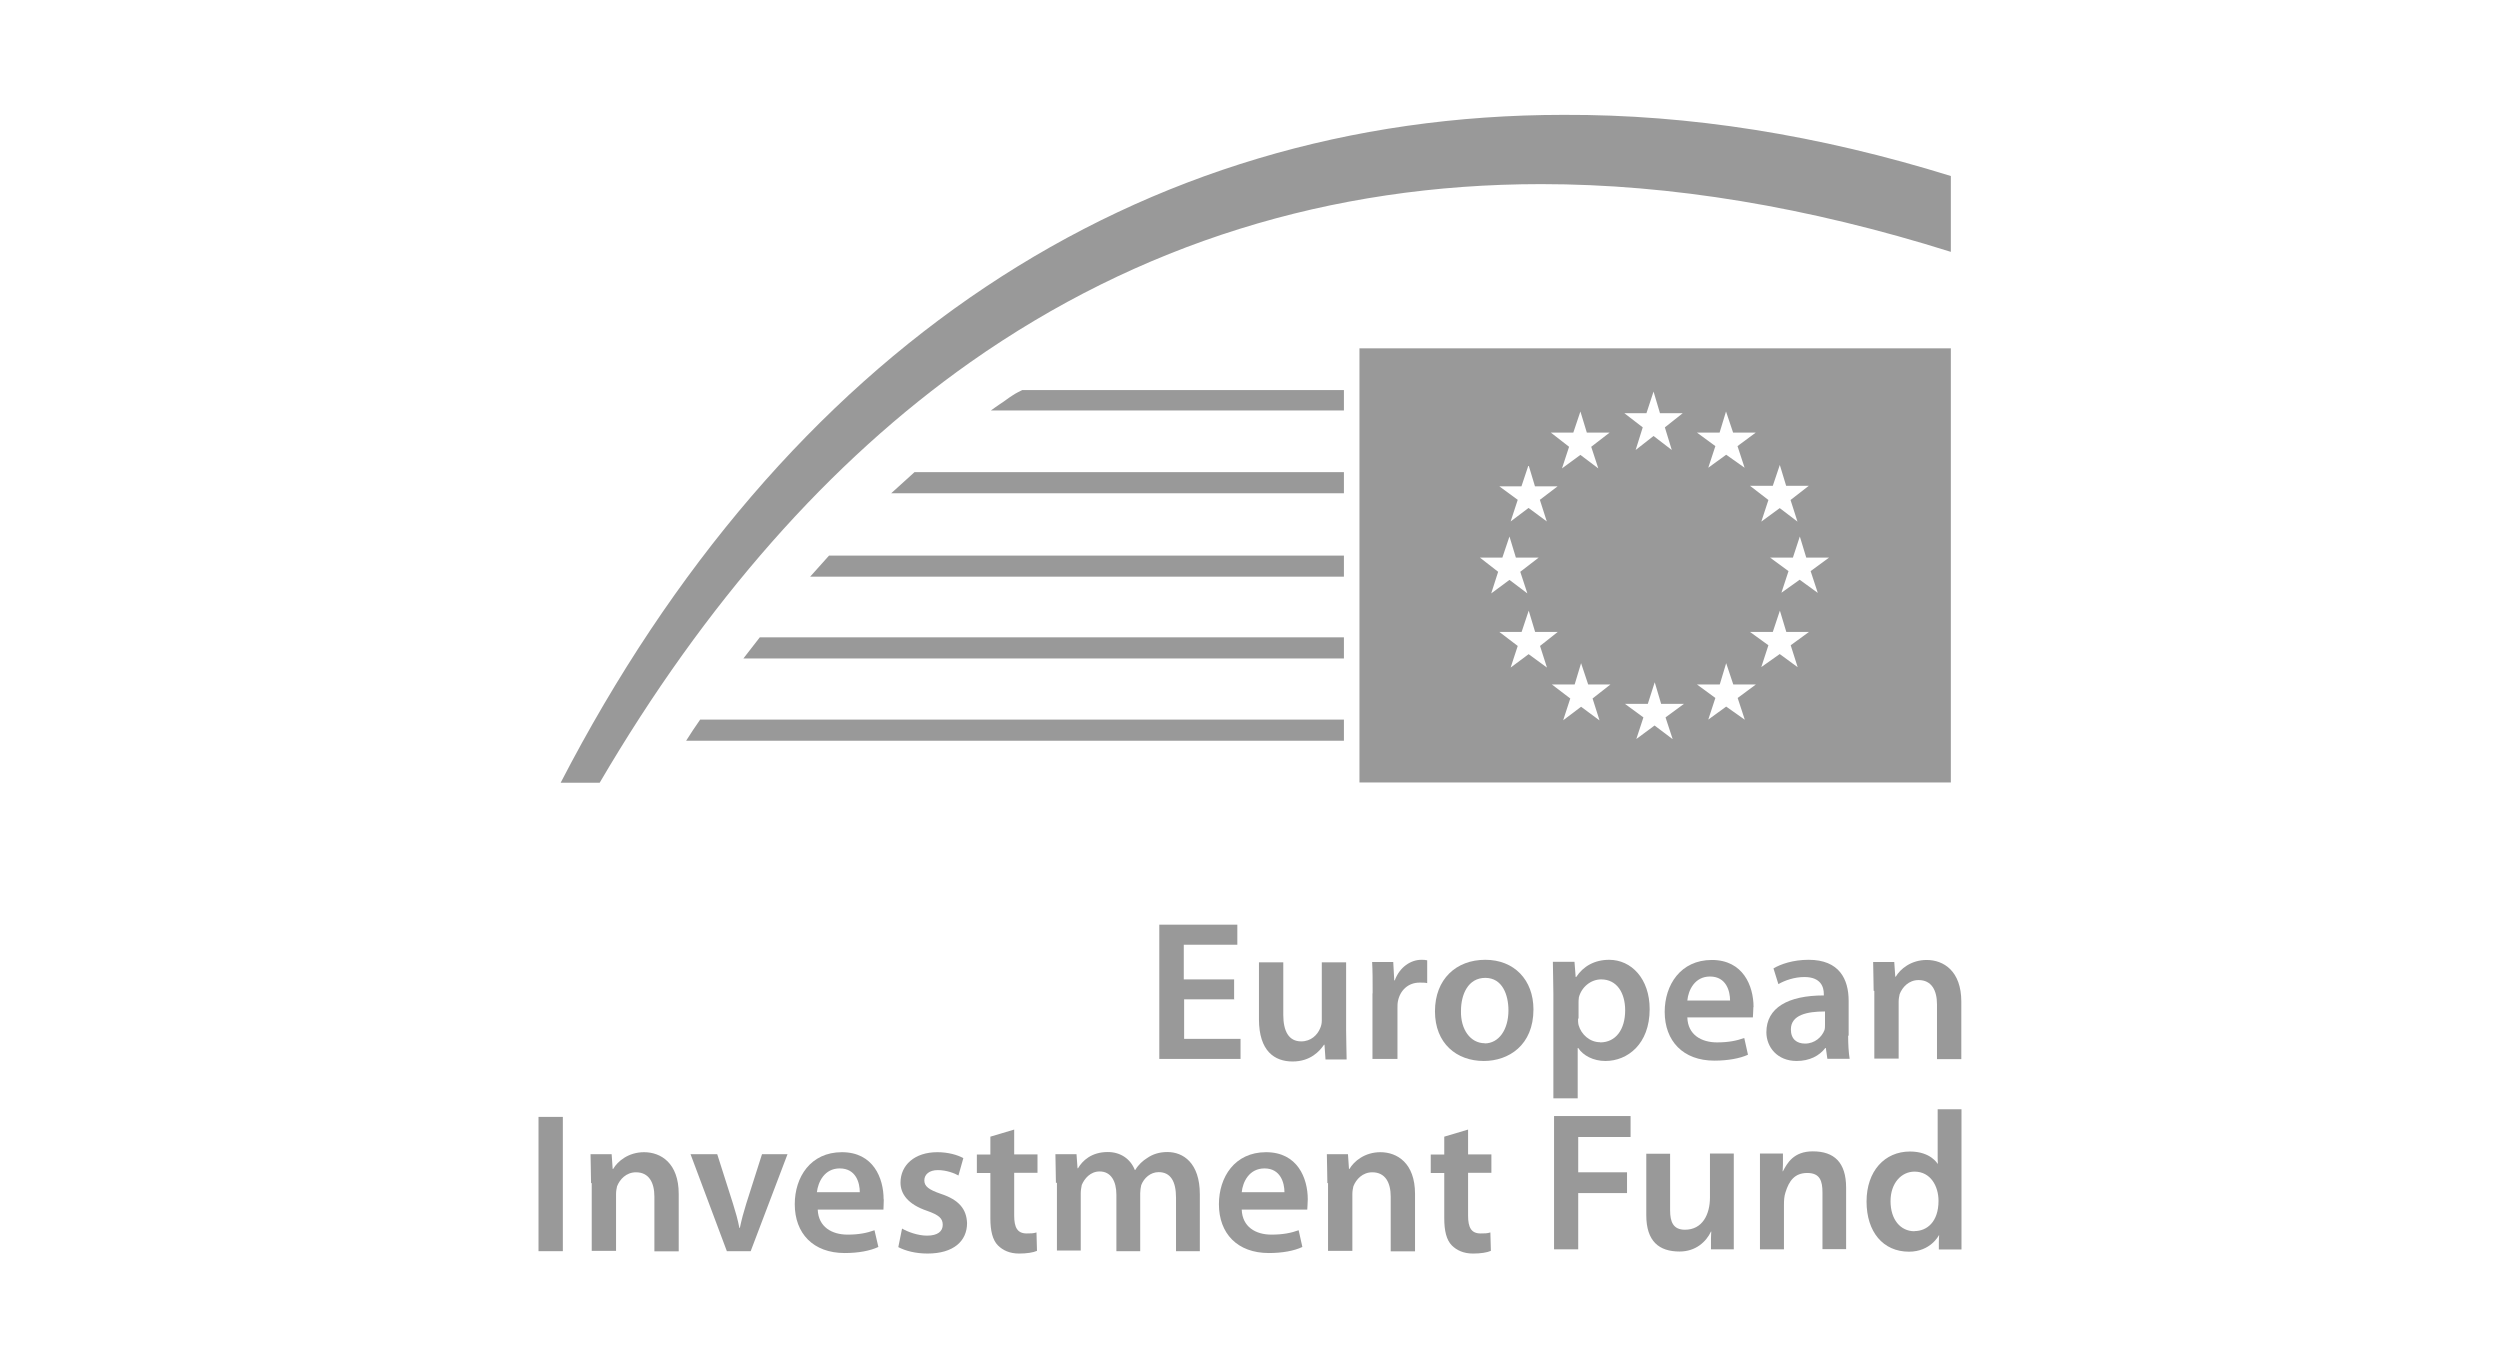 <?xml version="1.0" encoding="UTF-8"?>
<svg id="Capa_1" data-name="Capa 1" xmlns="http://www.w3.org/2000/svg" width="148" height="81" viewBox="0 0 148 81">
  <g id="g-1">
    <g>
      <path d="M80.48,20.62v25.7h35.01v-25.7h-35.01ZM105.36,27.51l.38,1.25h1.34l-1.08.84.41,1.28-1.05-.8-1.09.8.42-1.28-1.09-.84h1.35l.42-1.25ZM101.8,25.61l.38-1.25.42,1.25h1.34l-1.08.8.42,1.28-1.09-.77-1.06.77.42-1.28-1.09-.8h1.35ZM93.14,25.61l.42-1.25.38,1.25h1.35l-1.09.84.42,1.28-1.06-.8-1.09.8.42-1.28-1.08-.84h1.34ZM90.07,28.79l.42-1.26.38,1.26h1.34l-1.05.8.41,1.28-1.08-.8-1.06.8.42-1.28-1.09-.8h1.32ZM87.6,33.01h1.34l.42-1.25.38,1.25h1.35l-1.09.84.42,1.28-1.06-.8-1.08.8.41-1.28-1.08-.84ZM90.49,38.73l-1.06.79.42-1.28-1.09-.83h1.32l.42-1.26.38,1.26h1.34l-1.05.83.41,1.28-1.08-.79ZM94.68,42.64l-1.08-.8-1.06.8.42-1.29-1.09-.83h1.35l.38-1.26.42,1.26h1.32l-1.06.83.41,1.29ZM97.47,24.46l.42-1.28.38,1.28h1.35l-1.06.84.41,1.34-1.08-.83-1.06.83.42-1.34-1.09-.84h1.32ZM99.01,43.75l-1.06-.8-1.08.8.42-1.28-1.09-.8h1.35l.41-1.28.38,1.28h1.35l-1.09.8.42,1.28ZM103.28,42.6l-1.09-.77-1.06.77.42-1.28-1.09-.8h1.35l.38-1.26.42,1.26h1.34l-1.08.8.42,1.28ZM106.41,39.49l-1.05-.77-1.09.77.42-1.29-1.09-.79h1.35l.42-1.26.38,1.26h1.34l-1.08.79.41,1.29ZM107.6,35.09l-1.06-.77-1.08.77.42-1.28-1.09-.8h1.35l.41-1.25.38,1.25h1.35l-1.09.8.42,1.28Z" fill="#999"/>
      <path d="M115.49,10.42v4.49c-8.46-2.66-16.57-4.01-24.26-4.01-12.5,0-23.85,3.56-33.78,10.54-8.33,5.87-15.7,14.23-21.95,24.9h-2.31C46.42,20.77,67.28,6.8,92.57,6.8c7.44-.03,15.1,1.19,22.92,3.62Z" fill="#999"/>
      <path d="M79.56,23.05v1.25h-20.9c.19-.13.35-.26.54-.38.26-.16.48-.35.74-.51h0c.19-.13.38-.22.58-.32h19.04v-.03Z" fill="#999"/>
      <polygon points="54.14 27.95 79.56 27.95 79.56 29.2 52.76 29.2 54.14 27.95" fill="#999"/>
      <polygon points="49.08 32.89 79.56 32.89 79.56 34.14 47.96 34.14 49.08 32.89" fill="#999"/>
      <polygon points="44.98 37.73 79.56 37.73 79.56 38.98 44.01 38.98 44.98 37.73" fill="#999"/>
      <path d="M79.56,42.6v1.25h-38.94c.26-.42.54-.83.83-1.25h38.11Z" fill="#999"/>
    </g>
  </g>
  <g>
    <g>
      <path d="M73.08,59.16h-2.98v2.34h3.34v1.19h-4.81v-7.95h4.62v1.19h-3.17v2.05h2.98v1.19h.03Z" fill="#999"/>
      <path d="M79.69,60.99c0,.67.03,1.25.03,1.73h-1.25l-.06-.87h-.03c-.26.38-.8.99-1.86.99s-1.99-.61-1.99-2.5v-3.37h1.44v3.11c0,.96.32,1.57,1.06,1.57.58,0,.96-.38,1.12-.77.06-.13.1-.29.1-.45v-3.46h1.44v4.01h0Z" fill="#999"/>
      <path d="M81.26,58.81c0-.77,0-1.35-.03-1.86h1.25l.06,1.09h.03c.29-.8.96-1.22,1.57-1.22.13,0,.22,0,.35.03v1.35c-.13-.03-.26-.03-.45-.03-.67,0-1.15.45-1.28,1.09-.03.13-.03.29-.03.45v2.98h-1.48v-3.88Z" fill="#999"/>
      <path d="M87.93,56.82c-1.73,0-2.98,1.15-2.98,3.05s1.28,2.94,2.89,2.94c1.47,0,2.94-.93,2.94-3.05,0-1.76-1.15-2.94-2.85-2.94ZM87.9,61.76c-.86,0-1.44-.83-1.41-1.92,0-.97.42-1.95,1.44-1.95s1.37,1.02,1.37,1.92c0,1.15-.57,1.96-1.41,1.96Z" fill="#999"/>
      <path d="M95.27,56.82c-.87,0-1.54.38-1.96,1.02h-.03l-.07-.9h-1.28c0,.55.03,1.15.03,1.92v6.16h1.44v-2.98h.03c.29.45.9.77,1.61.77,1.3,0,2.62-.99,2.62-3.07,0-1.8-1.08-2.92-2.4-2.92ZM94.73,61.7c-.61,0-1.12-.45-1.28-1.02-.03-.13-.03-.26-.03-.38h.03v-.91c0-.09,0-.22.02-.35.16-.61.71-1.06,1.32-1.06.93,0,1.42.8,1.42,1.83,0,1.13-.55,1.9-1.48,1.9Z" fill="#999"/>
      <path d="M103.81,59.62c0-1.26-.62-2.79-2.47-2.79s-2.79,1.48-2.79,3.07c0,1.73,1.09,2.89,2.94,2.89.8,0,1.51-.13,1.99-.35l-.22-.99c-.45.16-.93.26-1.61.26-.93,0-1.73-.45-1.76-1.48h3.88c0-.13.03-.35.03-.61ZM99.89,59.23c.06-.62.44-1.42,1.34-1.42.97,0,1.19.87,1.19,1.42h-2.53Z" fill="#999"/>
      <path d="M109.41,61.31h.03v-2.06c0-1.28-.55-2.43-2.37-2.43-.93,0-1.66.26-2.08.51l.29.93c.38-.22.95-.42,1.54-.42.99,0,1.15.61,1.15,1v.09c-2.12,0-3.4.73-3.4,2.18,0,.87.64,1.7,1.79,1.7.77,0,1.35-.31,1.7-.77h.03l.09.64h1.32c-.06-.35-.09-.86-.09-1.37ZM108.04,60.67c0,.09,0,.22-.03.31-.16.42-.58.8-1.15.8-.49,0-.84-.26-.84-.84,0-.86.97-1.06,1.99-1.06h.03v.78Z" fill="#999"/>
      <path d="M110.92,58.65c0-.67-.03-1.22-.03-1.7h1.25l.06.87h.03c.26-.45.9-.99,1.83-.99.99,0,2.05.64,2.05,2.47v3.4h-1.44v-3.24c0-.83-.32-1.44-1.09-1.44-.58,0-.96.42-1.12.83-.03.13-.06.29-.06.45v3.37h-1.44v-4.01h-.03Z" fill="#999"/>
    </g>
    <g>
      <path d="M33.32,66.12v7.95h-1.44v-7.95h1.44Z" fill="#999"/>
      <path d="M34.99,70.03c0-.67-.03-1.22-.03-1.7h1.25l.06.87h.03c.26-.45.9-.99,1.83-.99.99,0,2.05.64,2.05,2.47v3.4h-1.44v-3.24c0-.83-.32-1.44-1.09-1.44-.58,0-.96.42-1.12.83-.03.13-.06.29-.06.45v3.37h-1.44v-4.01h-.03Z" fill="#999"/>
      <path d="M42.46,68.33l.93,2.92c.16.51.29.96.38,1.44h.03c.1-.48.22-.93.38-1.44l.93-2.92h1.51l-2.18,5.74h-1.41l-2.15-5.74h1.57Z" fill="#999"/>
      <path d="M52.31,71c0-1.26-.61-2.79-2.47-2.79s-2.79,1.48-2.79,3.08c0,1.73,1.09,2.89,2.96,2.89.8,0,1.5-.13,1.99-.36l-.23-.99c-.44.16-.92.26-1.59.26-.93,0-1.73-.45-1.77-1.48h3.89c0-.13.02-.35.02-.61ZM48.36,70.58c.07-.61.45-1.41,1.35-1.41.97,0,1.19.86,1.19,1.41h-2.54Z" fill="#999"/>
      <path d="M53.4,72.73c.32.19.93.42,1.48.42.64,0,.93-.26.93-.64s-.22-.58-.93-.83c-1.12-.38-1.57-.99-1.57-1.67,0-1.03.83-1.8,2.18-1.8.64,0,1.19.16,1.54.35l-.29,1.03c-.22-.13-.71-.32-1.22-.32s-.8.26-.8.61.26.55.99.8c1.06.35,1.51.9,1.54,1.73,0,1.06-.8,1.8-2.34,1.8-.71,0-1.31-.16-1.73-.38l.22-1.09Z" fill="#999"/>
      <path d="M60.04,66.86v1.48h1.38v1.09h-1.38v2.53c0,.71.19,1.06.74,1.06.26,0,.38,0,.58-.06l.03,1.09c-.22.1-.61.16-1.06.16-.55,0-.96-.19-1.25-.48-.32-.32-.45-.87-.45-1.6v-2.69h-.8v-1.09h.8v-1.06l1.41-.42Z" fill="#999"/>
      <path d="M62.51,70.03c0-.67-.03-1.22-.03-1.7h1.25l.06.83h.03c.26-.45.8-.96,1.76-.96.77,0,1.35.42,1.6,1.06h.03c.19-.32.45-.55.71-.71.32-.22.71-.35,1.19-.35.93,0,1.92.64,1.92,2.5v3.37h-1.41v-3.17c0-.96-.32-1.51-1.03-1.51-.48,0-.87.35-1.03.77-.03.13-.06.32-.06.48v3.43h-1.41v-3.34c0-.8-.32-1.38-.99-1.38-.55,0-.9.42-1.06.8-.03.16-.06.32-.06.48v3.4h-1.41v-4.01h-.06Z" fill="#999"/>
      <path d="M77.42,71c0-1.26-.61-2.79-2.47-2.79s-2.79,1.48-2.79,3.08c0,1.73,1.09,2.89,2.96,2.89.79,0,1.5-.13,1.98-.36l-.22-.99c-.44.16-.93.26-1.61.26-.93,0-1.72-.45-1.76-1.48h3.88c0-.13.03-.35.03-.61ZM73.51,70.58c.06-.61.44-1.41,1.35-1.41.95,0,1.18.86,1.18,1.41h-2.53Z" fill="#999"/>
      <path d="M78.58,70.03c0-.67-.03-1.22-.03-1.7h1.25l.06.87h.03c.26-.45.9-.99,1.83-.99.99,0,2.05.64,2.05,2.47v3.4h-1.44v-3.24c0-.83-.32-1.44-1.09-1.44-.58,0-.96.42-1.12.83-.03.13-.06.29-.06.45v3.37h-1.44v-4.01h-.03Z" fill="#999"/>
      <path d="M86.91,66.86v1.48h1.38v1.09h-1.38v2.53c0,.71.19,1.06.74,1.06.26,0,.38,0,.58-.06l.03,1.09c-.22.1-.61.16-1.06.16-.55,0-.96-.19-1.25-.48-.32-.32-.45-.87-.45-1.6v-2.69h-.8v-1.09h.8v-1.06l1.41-.42Z" fill="#999"/>
    </g>
    <g>
      <path d="M96.53,67.3v-1.23h-4.53v7.89h1.43v-3.33h2.89v-1.23h-2.89v-2.09h3.1Z" fill="#999"/>
      <path d="M101.23,68.29v2.6c0,1.01-.45,1.91-1.48,1.91-.7,0-.88-.47-.88-1.15v-3.35h-1.41v3.64c0,1.55.76,2.15,1.97,2.15.97,0,1.58-.59,1.86-1.18h.02s-.02.17-.02.4v.65h1.35v-5.67h-1.41Z" fill="#999"/>
      <path d="M107.32,68.16c-1.14,0-1.52.7-1.77,1.18h-.02s.02-.19.02-.4v-.65h-1.36v5.67h1.42v-2.61c0-.27.01-.52.09-.76.21-.68.54-1.15,1.29-1.15s.9.47.9,1.15v3.36h1.4v-3.64c0-1.5-.71-2.15-1.97-2.15Z" fill="#999"/>
      <path d="M114.71,65.66v2.9c0,.17.01.33.01.33h-.02s-.4-.72-1.63-.72c-1.5,0-2.57,1.16-2.57,2.96s.98,2.97,2.51,2.97c1.29,0,1.77-.97,1.77-.97h.02s-.02.15-.02.36v.48h1.34v-8.3h-1.41ZM113.34,72.89c-.84,0-1.42-.7-1.42-1.78s.65-1.75,1.42-1.75c.95,0,1.42.86,1.42,1.73,0,1.26-.7,1.79-1.42,1.79Z" fill="#999"/>
    </g>
  </g>
</svg>